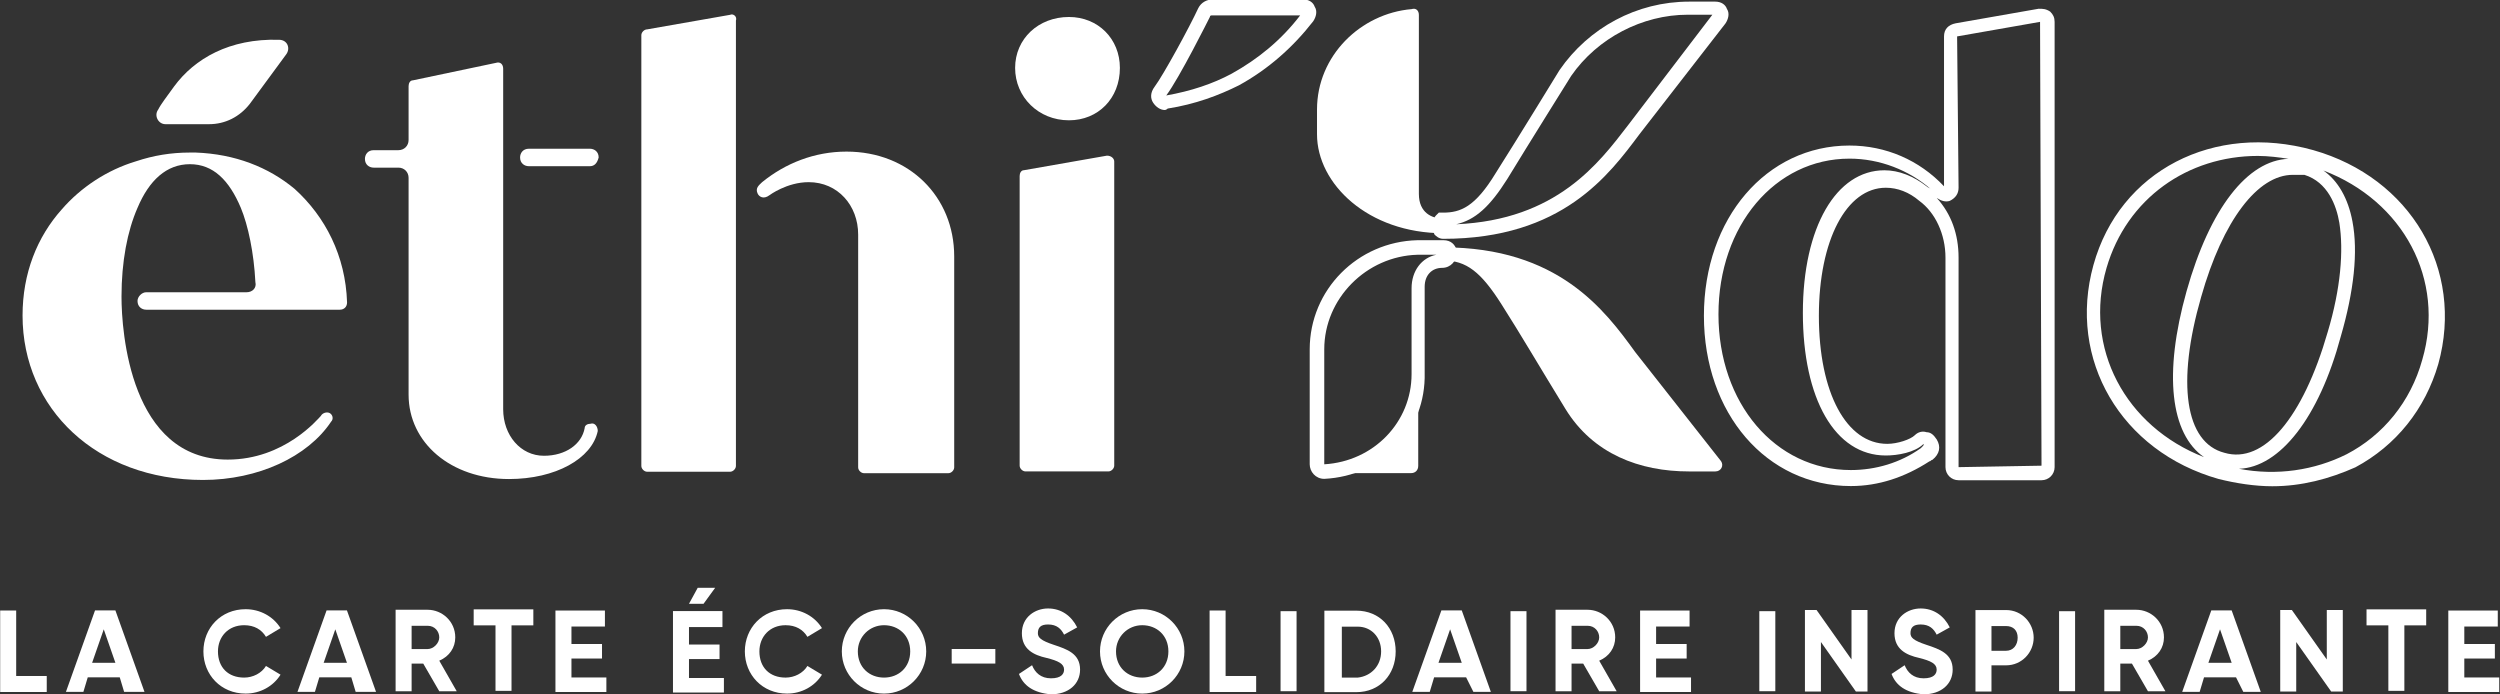 <?xml version="1.0" encoding="UTF-8"?> <svg xmlns="http://www.w3.org/2000/svg" xml:space="preserve" id="svg2" width="171.8" height="47.7" x="0" y="0" style="enable-background:new 0 0 171.8 47.7" version="1.1"><rect width="100%" height="100%" fill="#333333" stroke="none"/><style>.st0{fill:#fff}</style><g id="g22_00000083069269660927336530000004548002962373490589_"><g id="g130_00000029734020175005304120000006814385325700052352_" transform="translate(272.461 109.414)"><path id="path132_00000131347616522587257860000008335954964770995595_" d="M-175-83.7v6.3c0 .3-.2.5-.5.5h-6c3.6-.3 6.5-3.1 6.5-6.8" class="st0"></path></g></g><path id="g142_00000133515242674137102780000012757584888304511410_" d="M-236.4-128.7c-5.8 0-10.1-5-10.1-11.7 0-6.7 4.3-11.7 10-11.7 2.5 0 4.8 1 6.5 2.8v-10.3c0-.5.3-.8.8-.9l5.7-1c.3 0 .5 0 .8.2.2.2.3.4.3.7v30.6c0 .5-.4.9-.9.9h-5.7c-.5 0-.9-.4-.9-.9v-14.4c0-1.6-.7-3.1-1.8-3.9-.7-.6-1.5-.9-2.3-.9-2.7 0-4.6 3.6-4.6 8.8 0 5.3 1.9 8.8 4.7 8.8.7 0 1.6-.3 1.9-.6.2-.2.5-.3.8-.2.3 0 .5.2.7.5.3.5.2 1-.3 1.4-.1 0-.1.1-.2.1-1.7 1.1-3.5 1.7-5.4 1.7zm-.1-22.5c-5.1 0-9 4.6-9 10.7s3.9 10.7 9.1 10.7c1.7 0 3.4-.5 4.8-1.5l.1-.1c.1-.1.1-.1.1-.2-.6.6-1.8.8-2.6.8-3.5 0-5.7-3.9-5.7-9.8s2.3-9.8 5.6-9.8c1 0 2 .4 2.9 1.1.1.1.2.1.3.2-1.5-1.3-3.5-2.1-5.6-2.1zm6 2.7c1 1.1 1.5 2.5 1.5 4.1v14.4l5.7-.1-.1-30.5-5.7 1 .1 10.4c0 .4-.2.7-.6.9-.3.1-.6 0-.9-.2zm7.1-12.2z" class="st0" transform="translate(363.593 162.102)"></path><path id="g146_00000119081755905957436210000016020765449824605092_" d="M-250.6-81.9c-1.2 0-2.5-.2-3.7-.5-6.7-1.9-10.4-8.2-8.6-14.7s8.3-9.8 15.1-7.9c6.7 1.9 10.4 8.2 8.6 14.7-.9 3.1-2.9 5.6-5.7 7.1-1.8.8-3.7 1.3-5.7 1.3zm-2.3-1.2c2.6.5 5.2.1 7.4-1 2.5-1.3 4.4-3.6 5.2-6.5 1.6-5.5-1.3-10.9-6.8-13 1 .7 1.7 1.9 2 3.5.4 2.1.1 4.8-.8 7.9-1.5 5.6-4.2 9-7 9.1zm1.3-21.5c-4.8 0-9 2.9-10.4 7.7-1.6 5.5 1.3 10.9 6.7 13-2.3-1.6-2.8-5.7-1.2-11.4 1.6-5.7 4.2-9 7-9.1-.6-.1-1.4-.2-2.1-.2zm2.4 1.3c-2.4 0-4.8 3.1-6.3 8.4-1.7 5.9-1.1 10 1.6 10.7 2.7.8 5.4-2.4 7.1-8.3.9-3 1.1-5.6.8-7.5-.2-1.2-.8-2.8-2.4-3.3h-.8z" class="st0" transform="translate(406.76 115.315)"></path><path id="g158_00000088111617403006082750000003718711869699944071_" d="M-217.6-145.3c-.3 0-.5-.2-.6-.3-.1-.2-.1-.4 0-.5-.1-.2-.1-.6.1-.8l.2-.2h.3c1.2 0 2.2-.4 3.6-2.7 1.4-2.2 4.4-7.1 4.4-7.1 2-2.9 5.3-4.7 8.9-4.7h1.8c.4 0 .7.2.8.5.2.3.1.7-.1 1l-5.9 7.6c-2.1 2.8-5.3 7.2-13.5 7.2zm8.8-11.2s-3 4.8-4.4 7.1c-1.2 1.9-2.2 2.8-3.5 3.1 6.9-.3 9.8-4.2 11.8-6.8l5.8-7.6h-1.7c-3.1 0-6.2 1.6-8 4.2z" class="st0" transform="translate(316.774 161.712)"></path><path id="g186_00000138562161236568379680000009990511420744247963_" d="M-186.1-94c-.6 0-1-.5-1-1v-7.9c0-4.1 3.3-7.4 7.4-7.5h1.8c.5 0 .8.3.9.7v.2c0 .5-.4 1-1 1-.7 0-1.2.5-1.2 1.3v5.9c.1 4-2.9 7.1-6.9 7.3zm7.7-15.4h-1.3c-3.5.1-6.4 3-6.4 6.5v7.9c3.4-.2 6-2.9 6-6.2v-5.9c0-1.2.7-2.1 1.7-2.3z" class="st0" transform="translate(277.103 126.907)"></path><g id="g12_00000048473731525742412360000017851223122951842708_" transform="translate(71.612 65.154)"><path id="path14_00000132081458499516254710000006406337181289105800_" d="M-68.4-18.7v1.1h-3.2v-5.6h1.1v4.5h2.1z" class="st0"></path></g><g id="g16_00000036967664007096801390000001573289555408207260_" transform="translate(81.53 67.247)"><path id="path18_00000102540239783912119980000004420508846186187188_" d="m-73.6-21.7-.8-2.3-.8 2.3h1.6zm.3 1h-2.2l-.3 1H-77l2-5.6h1.4l2 5.6H-73l-.3-1z" class="st0"></path></g><g id="g28_00000000919493298771693380000004579922602316034490_" transform="translate(94.478 68.864)"><path id="path30_00000045589573239751328980000004149733125718991017_" d="M-80.5-24.1c0-1.6 1.2-2.9 2.9-2.9 1 0 1.9.5 2.4 1.3l-1 .6c-.3-.5-.8-.8-1.5-.8-1.1 0-1.8.8-1.8 1.8 0 1.1.7 1.8 1.8 1.8.6 0 1.2-.3 1.5-.8l1 .6c-.5.8-1.4 1.3-2.4 1.3-1.7 0-2.9-1.3-2.9-2.9" class="st0"></path></g><g id="g32_00000001637461670053207090000017627310991828695697_" transform="translate(115.442 67.247)"><path id="path34_00000150819982966382120010000009602761977111656631_" d="m-91.6-21.7-.8-2.3-.8 2.3h1.6zm.3 1h-2.2l-.3 1H-95l2-5.6h1.4l2 5.6H-91l-.3-1z" class="st0"></path></g><g id="g36_00000137816373362658444410000003686330512226954927_" transform="translate(124.986 69.103)"><path id="path38_00000080912324626618004500000009612076390260246456_" d="M-96.7-24.5h1.1c.4 0 .8-.4.8-.8s-.3-.8-.8-.8h-1.1v1.6zm.8 1h-.8v1.9h-1.1v-5.6h2.2c1 0 1.9.8 1.9 1.9 0 .7-.4 1.3-1.1 1.6l1.2 2.1h-1.2l-1.1-1.9z" class="st0"></path></g><g id="g40_00000168796619678594993620000014101841844195627429_" transform="translate(142.751 72.575)"><path id="path42_00000124126069337577241680000015764956528791192495_" d="M-106.1-29.6h-1.5v4.5h-1.1v-4.5h-1.5v-1.1h4.1v1.1z" class="st0"></path></g><g id="g44_00000055705323107510094840000007500880422295692452_" transform="translate(153.47 65.154)"><path id="path46_00000062155635992939694510000004414468276033582501_" d="M-111.8-18.7v1.1h-3.5v-5.6h3.4v1.1h-2.3v1.2h2.1v1h-2.1v1.3h2.4z" class="st0"></path></g><g id="g48_00000098207534832006548000000001438966299177439416_" transform="translate(167.847 75.893)"><path id="path50_00000055688342648870326030000014733224554893535640_" d="M-119.5-34.4h-1l.6-1.1h1.2l-.8 1.1zm1.4 5v1.1h-3.5v-5.6h3.4v1.1h-2.3v1.2h2.1v1h-2.1v1.3h2.4z" class="st0"></path></g><g id="g52_00000158727614988135136740000009592372236713396646_" transform="translate(173.886 68.864)"><path id="path54_00000029732767429067048960000009088918635787579802_" d="M-122.7-24.1c0-1.6 1.2-2.9 2.9-2.9 1 0 1.9.5 2.4 1.3l-1 .6c-.3-.5-.8-.8-1.5-.8-1.1 0-1.8.8-1.8 1.8 0 1.1.7 1.8 1.8 1.8.6 0 1.2-.3 1.5-.8l1 .6c-.5.8-1.4 1.3-2.4 1.3-1.7 0-2.9-1.3-2.9-2.9" class="st0"></path></g><g id="g56_00000082350699933542422530000017417674678981116063_" transform="translate(198.05 68.864)"><path id="path58_00000103248751148473763720000004006282296083296689_" d="M-135.5-24.1c0-1.1-.8-1.8-1.8-1.8s-1.8.8-1.8 1.8c0 1.1.8 1.8 1.8 1.8s1.8-.7 1.8-1.8m-4.7 0c0-1.6 1.3-2.9 2.9-2.9s2.9 1.3 2.9 2.9c0 1.6-1.3 2.9-2.9 2.9s-2.9-1.3-2.9-2.9" class="st0"></path></g><path id="path60_00000152960829181640050060000005066590795574788779_" d="M65.4 44.6h3v1h-3v-1z" class="st0"></path><g id="g62_00000023974931371228779820000016106858744743802545_" transform="translate(213.923 65.614)"><path id="path64_00000080190270985393416530000009678654198423244463_" d="m-143.9-19.3.9-.6c.2.5.6.9 1.3.9.7 0 .9-.3.9-.6 0-.4-.4-.6-1.2-.8-.9-.2-1.7-.6-1.7-1.7s.9-1.7 1.8-1.7 1.6.5 2 1.3l-.9.5c-.2-.4-.5-.7-1.1-.7-.5 0-.7.2-.7.6 0 .3.2.5 1.1.8.9.3 1.8.6 1.8 1.7 0 1-.8 1.7-2 1.7-1.2-.1-1.9-.6-2.2-1.4" class="st0"></path></g><g id="g66_00000152969477135238594700000018195388515391749778_" transform="translate(235.892 68.864)"><path id="path68_00000163049783073377946220000007170978093008936326_" d="M-155.6-24.1c0-1.1-.8-1.8-1.8-1.8s-1.8.8-1.8 1.8c0 1.1.8 1.8 1.8 1.8s1.8-.7 1.8-1.8m-4.7 0c0-1.6 1.3-2.9 2.9-2.9s2.9 1.3 2.9 2.9c0 1.6-1.3 2.9-2.9 2.9s-2.9-1.3-2.9-2.9" class="st0"></path></g><g id="g70_00000056412014648669090120000000656512317481569967_" transform="translate(248.823 65.154)"><path id="path72_00000168815750825167815090000013969460765692781212_" d="M-162.5-18.7v1.1h-3.2v-5.6h1.1v4.5h2.1z" class="st0"></path></g><g id="g134_00000144305565051899584120000007603264388217025436_" transform="translate(188.773 142.018)"><path id="path136_00000057143156074029797000000011262087886301693119_" d="M-130.6-131.6c-2.2 0-4.2.8-5.8 2.1-.2.2-.5.4-.3.8.1.2.4.4.8.1 0 0 1.2-.9 2.7-.9 2 0 3.4 1.6 3.4 3.6v16c0 .2.2.4.4.4h5.8c.2 0 .4-.2.4-.4v-14.5c0-4.1-3.1-7.2-7.4-7.2m-8-9.4-5.7 1c-.2 0-.4.2-.4.4v29.6c0 .2.2.4.4.4h5.7c.2 0 .4-.2.4-.4v-30.6c.1-.3-.2-.5-.4-.4" class="st0"></path></g><g id="g138_00000044879301555678356250000008744381431373969540_" transform="translate(214.77 139.296)"><path id="path140_00000137113795650751145370000009319678721794631069_" d="m-144.4-127.6 5.7-1c.3 0 .5.2.5.4v20.9c0 .2-.2.4-.4.4h-5.7c-.2 0-.4-.2-.4-.4v-19.9c0-.2.1-.4.3-.4" class="st0"></path></g><g id="g150_00000008127926625037528140000018095857546960101019_" transform="translate(151.04 139.821)"><path id="path152_00000003804288423560785270000006687742167397417089_" d="M-110.5-128.4h-4.2c-.3 0-.6-.2-.6-.6 0-.3.2-.6.6-.6h4.2c.3 0 .6.2.6.6-.1.4-.3.6-.6.6" class="st0"></path></g><g id="g154_00000036934373538092119170000002134672856913517970_" transform="translate(152.178 101.22)"><path id="path156_00000154392182771474675710000013888582293389262981_" d="M-111.1-71.6c-.4 1.9-2.9 3.3-6.1 3.3-4 0-6.9-2.5-6.9-5.8V-89c0-.4-.3-.7-.7-.7h-1.7c-.3 0-.6-.2-.6-.6 0-.3.2-.6.6-.6h1.7c.4 0 .7-.3.7-.7v-3.7c0-.2.1-.4.3-.4l5.7-1.2c.3-.1.5.1.5.4v23.4c0 1.8 1.2 3.2 2.8 3.2 1.5 0 2.6-.8 2.8-1.9 0-.2.2-.3.4-.3.3-.1.5.2.5.5" class="st0"></path></g><path id="g166_00000119827300118218471640000011251910735478446258_" d="M-162.2-155.4c-.3 0-.6-.2-.8-.5-.2-.3-.2-.7.1-1.1.6-.8 2.4-4.1 3-5.4.2-.4.6-.6 1-.6h6.2c.4 0 .7.2.8.5.2.3.1.7-.1 1-1.4 1.8-3.1 3.3-5.1 4.4-1.4.7-3 1.3-4.9 1.6-.1.1-.2.1-.2.1zm3.2-6.5s-.1 0-.1.1c-.1.2-2.1 4.2-3 5.4 1.7-.3 3.2-.8 4.5-1.5 1.8-1 3.4-2.3 4.7-4h-6.1z" class="st0" transform="translate(242.245 162.96)"></path><g id="g170_00000158011101193487860440000003641359794076358796_" transform="translate(90.269 151.634)"><path id="path172_00000113330396316016109640000014120789044447232673_" d="M-78.3-145.7c-.5.7-.9 1.2-1.1 1.6-.3.4 0 1 .5 1h3c1.1 0 2.1-.5 2.8-1.4l2.5-3.4c.3-.4.1-1-.5-1-3.4-.1-5.8 1.3-7.2 3.2" class="st0"></path></g><g id="g174_00000019658937303985300730000009850026148486118288_" transform="translate(115.55 119.983)"><path id="path176_00000111881173147677078320000013144420469588150419_" d="M-91.7-99.2c0 .3-.2.5-.5.5h-13.3c-.3 0-.6-.2-.6-.6 0-.3.3-.6.6-.6h6.9c.4 0 .7-.3.6-.7-.1-2-.5-3.9-1-5.1-.8-1.9-1.9-3-3.5-3s-2.8 1.1-3.6 3c-.7 1.6-1.1 3.7-1.1 6.1 0 2.4.6 11.2 7.3 11.2 3.9 0 6.2-2.8 6.4-3 .1-.2.4-.3.6-.2.2.1.3.4.1.6-1.6 2.4-5 4-8.8 4-7.3 0-12.4-4.9-12.4-11.3 0-2.9 1-5.4 2.7-7.3 1.3-1.5 3.1-2.7 5.1-3.3 1.2-.4 2.4-.6 3.7-.6h.4c2.7.1 5 1 6.8 2.5 2.1 1.9 3.5 4.6 3.6 7.8" class="st0"></path></g><g id="g178_00000167387454262302089400000000494737816045189813_" transform="translate(213.359 154.367)"><path id="path180_00000145038446136501090850000016164864199585686926_" d="M-143.6-149.7c0-2 1.6-3.5 3.7-3.5 2 0 3.5 1.5 3.5 3.5 0 2.1-1.5 3.6-3.5 3.6-2.1 0-3.7-1.6-3.7-3.6" class="st0"></path></g><g id="g76_00000034788221091096589150000016814167439915387534_" transform="translate(267.011 68.864)"><path id="path78_00000051377722028119752380000007051147827797903290_" d="M-172.1-24.1c0-1-.7-1.7-1.6-1.7h-1.1v3.5h1.1c.9-.1 1.6-.8 1.6-1.8m1 0c0 1.6-1.1 2.8-2.7 2.8h-2.2v-5.6h2.2c1.6 0 2.7 1.2 2.7 2.8" class="st0"></path></g><g id="g80_00000044154285246680307410000001364999197907633317_" transform="translate(278.752 67.247)"><path id="path82_00000139997439032921144050000014914583734951725983_" d="m-178.3-21.7-.8-2.3-.8 2.3h1.6zm.3 1h-2.2l-.3 1h-1.2l2-5.6h1.4l2 5.6h-1.2l-.5-1z" class="st0"></path></g><path id="path84_00000154416913784125466930000012890029780308643718_" d="M104.9 47.5h-1.1V42h1.1v5.5z" class="st0"></path><g id="g86_00000127748131776820302720000011277202558771412660_" transform="translate(294.897 69.103)"><path id="path88_00000029752772849854938320000012165685873522140087_" d="M-186.9-24.5h1.1c.4 0 .8-.4.8-.8s-.3-.8-.8-.8h-1.1v1.6zm.8 1h-.8v1.9h-1.1v-5.6h2.2c1 0 1.9.8 1.9 1.9 0 .7-.4 1.3-1.1 1.6l1.2 2.1h-1.2l-1.1-1.9z" class="st0"></path></g><g id="g90_00000137854119441937640310000004563049219031938712_" transform="translate(312.407 65.154)"><path id="path92_00000101065331853122704110000015449152762114067387_" d="M-196.2-18.7v1.1h-3.5v-5.6h3.4v1.1h-2.3v1.2h2.1v1h-2.1v1.3h2.4z" class="st0"></path></g><path id="path94_00000142137878168755079240000005187826853397516442_" d="M122 47.5h-1.1V42h1.1v5.5z" class="st0"></path><g id="g96_00000124877334552654099800000004202150130606957502_" transform="translate(338.235 74.82)"><path id="path98_00000022520164107921814740000017870135745413084599_" d="M-209.9-32.9v5.6h-.8l-2.4-3.4v3.4h-1.1v-5.6h.8l2.4 3.4v-3.4h1.1z" class="st0"></path></g><g id="g100_00000082355800595943188780000007464788113325047482_" transform="translate(341.688 65.614)"><path id="path102_00000178198990689775570800000012204414880152335760_" d="m-211.7-19.3.9-.6c.2.5.6.9 1.3.9.7 0 .9-.3.9-.6 0-.4-.4-.6-1.2-.8-.9-.2-1.7-.6-1.7-1.7s.9-1.7 1.8-1.7 1.6.5 2 1.3l-.9.5c-.2-.4-.5-.7-1.1-.7-.5 0-.7.2-.7.6 0 .3.2.5 1.1.8.9.3 1.8.6 1.8 1.7 0 1-.8 1.7-2 1.7-1.2-.1-1.9-.6-2.2-1.4" class="st0"></path></g><g id="g104_00000155843321301317171540000007687655092368780954_" transform="translate(360.354 70.822)"><path id="path106_00000180368195626855872420000007070570715413593741_" d="M-221.7-27c0-.5-.3-.8-.8-.8h-1v1.7h1c.5 0 .8-.4.8-.9m1.1 0c0 1-.8 1.9-1.9 1.9h-1v1.8h-1.1v-5.6h2.1c1.1 0 1.9.9 1.9 1.9" class="st0"></path></g><path id="path108_00000002369105173322506920000006203701380516698809_" d="M142.6 47.5h-1.1V42h1.1v5.5z" class="st0"></path><g id="g110_00000170264288458024279960000003501159861798427021_" transform="translate(375.207 69.103)"><path id="path112_00000122699398229832378180000000046080436948020120_" d="M-229.5-24.5h1.1c.4 0 .8-.4.8-.8s-.3-.8-.8-.8h-1.1v1.6zm.8 1h-.8v1.9h-1.1v-5.6h2.2c1 0 1.9.8 1.9 1.9 0 .7-.4 1.3-1.1 1.6l1.2 2.1h-1.2l-1.1-1.9z" class="st0"></path></g><g id="g114_00000047780541081662139960000015355186935241264540_" transform="translate(391.56 67.247)"><path id="path116_00000080902962166711849700000016580496128254685361_" d="m-238.2-21.7-.8-2.3-.8 2.3h1.6zm.3 1h-2.2l-.3 1h-1.2l2-5.6h1.4l2 5.6h-1.2l-.5-1z" class="st0"></path></g><g id="g118_00000104685836291817337230000013257091701247688092_" transform="translate(407.997 74.82)"><path id="path120_00000078767726718132577340000003789857407963646132_" d="M-247-32.9v5.6h-.8l-2.4-3.4v3.4h-1.1v-5.6h.8l2.4 3.4v-3.4h1.1z" class="st0"></path></g><g id="g122_00000029014062148151824320000005422610538169896601_" transform="translate(420.128 72.575)"><path id="path124_00000165224564895480918050000002535132851487686583_" d="M-253.4-29.6h-1.5v4.5h-1.1v-4.5h-1.5v-1.1h4.1v1.1z" class="st0"></path></g><g id="g126_00000030445269320336694620000003022839929184213950_" transform="translate(430.847 65.154)"><path id="path128_00000134221973009624168520000007595759193798505891_" d="M-259.1-18.7v1.1h-3.5v-5.6h3.4v1.1h-2.3v1.2h2.1v1h-2.1v1.3h2.4z" class="st0"></path></g><g id="g162_00000050655133633172160390000001941012440423702953_" transform="translate(316.774 96.597)"><path id="path164_00000092433913520010117370000007976001584781260734_" d="m-198.5-64.9-5.9-7.5c-2.1-2.9-5.3-7.2-13.2-7.2-.3 0 0 .1 0 .3 0 .2-.2.6 0 .6 1.6 0 2.6.8 4 3s2.5 4.1 4.4 7.2c1.9 3.1 5.1 4.3 8.5 4.3h1.8c.4 0 .6-.4.4-.7" class="st0"></path></g><g id="g182_00000072962584751010409660000002567535217598283424_" transform="translate(276.105 132.327)"><path id="path184_00000039133095401922353850000010603325755874572439_" d="M-176.9-117.3c-.8 0-1.7-.4-1.7-1.7v-12.3c0-.3-.2-.5-.5-.4-3.5.3-6.5 3.2-6.5 6.9v1.7c0 3.4 3.5 6.8 8.7 6.8.2 0 .4-.2.4-.4v-.1c0-.3-.2-.5-.4-.5" class="st0"></path></g><path id="path74_00000011711175689064050790000001649921121189234620_" d="M89.1 47.5H88V42h1.1v5.5z" class="st0"></path></svg> 